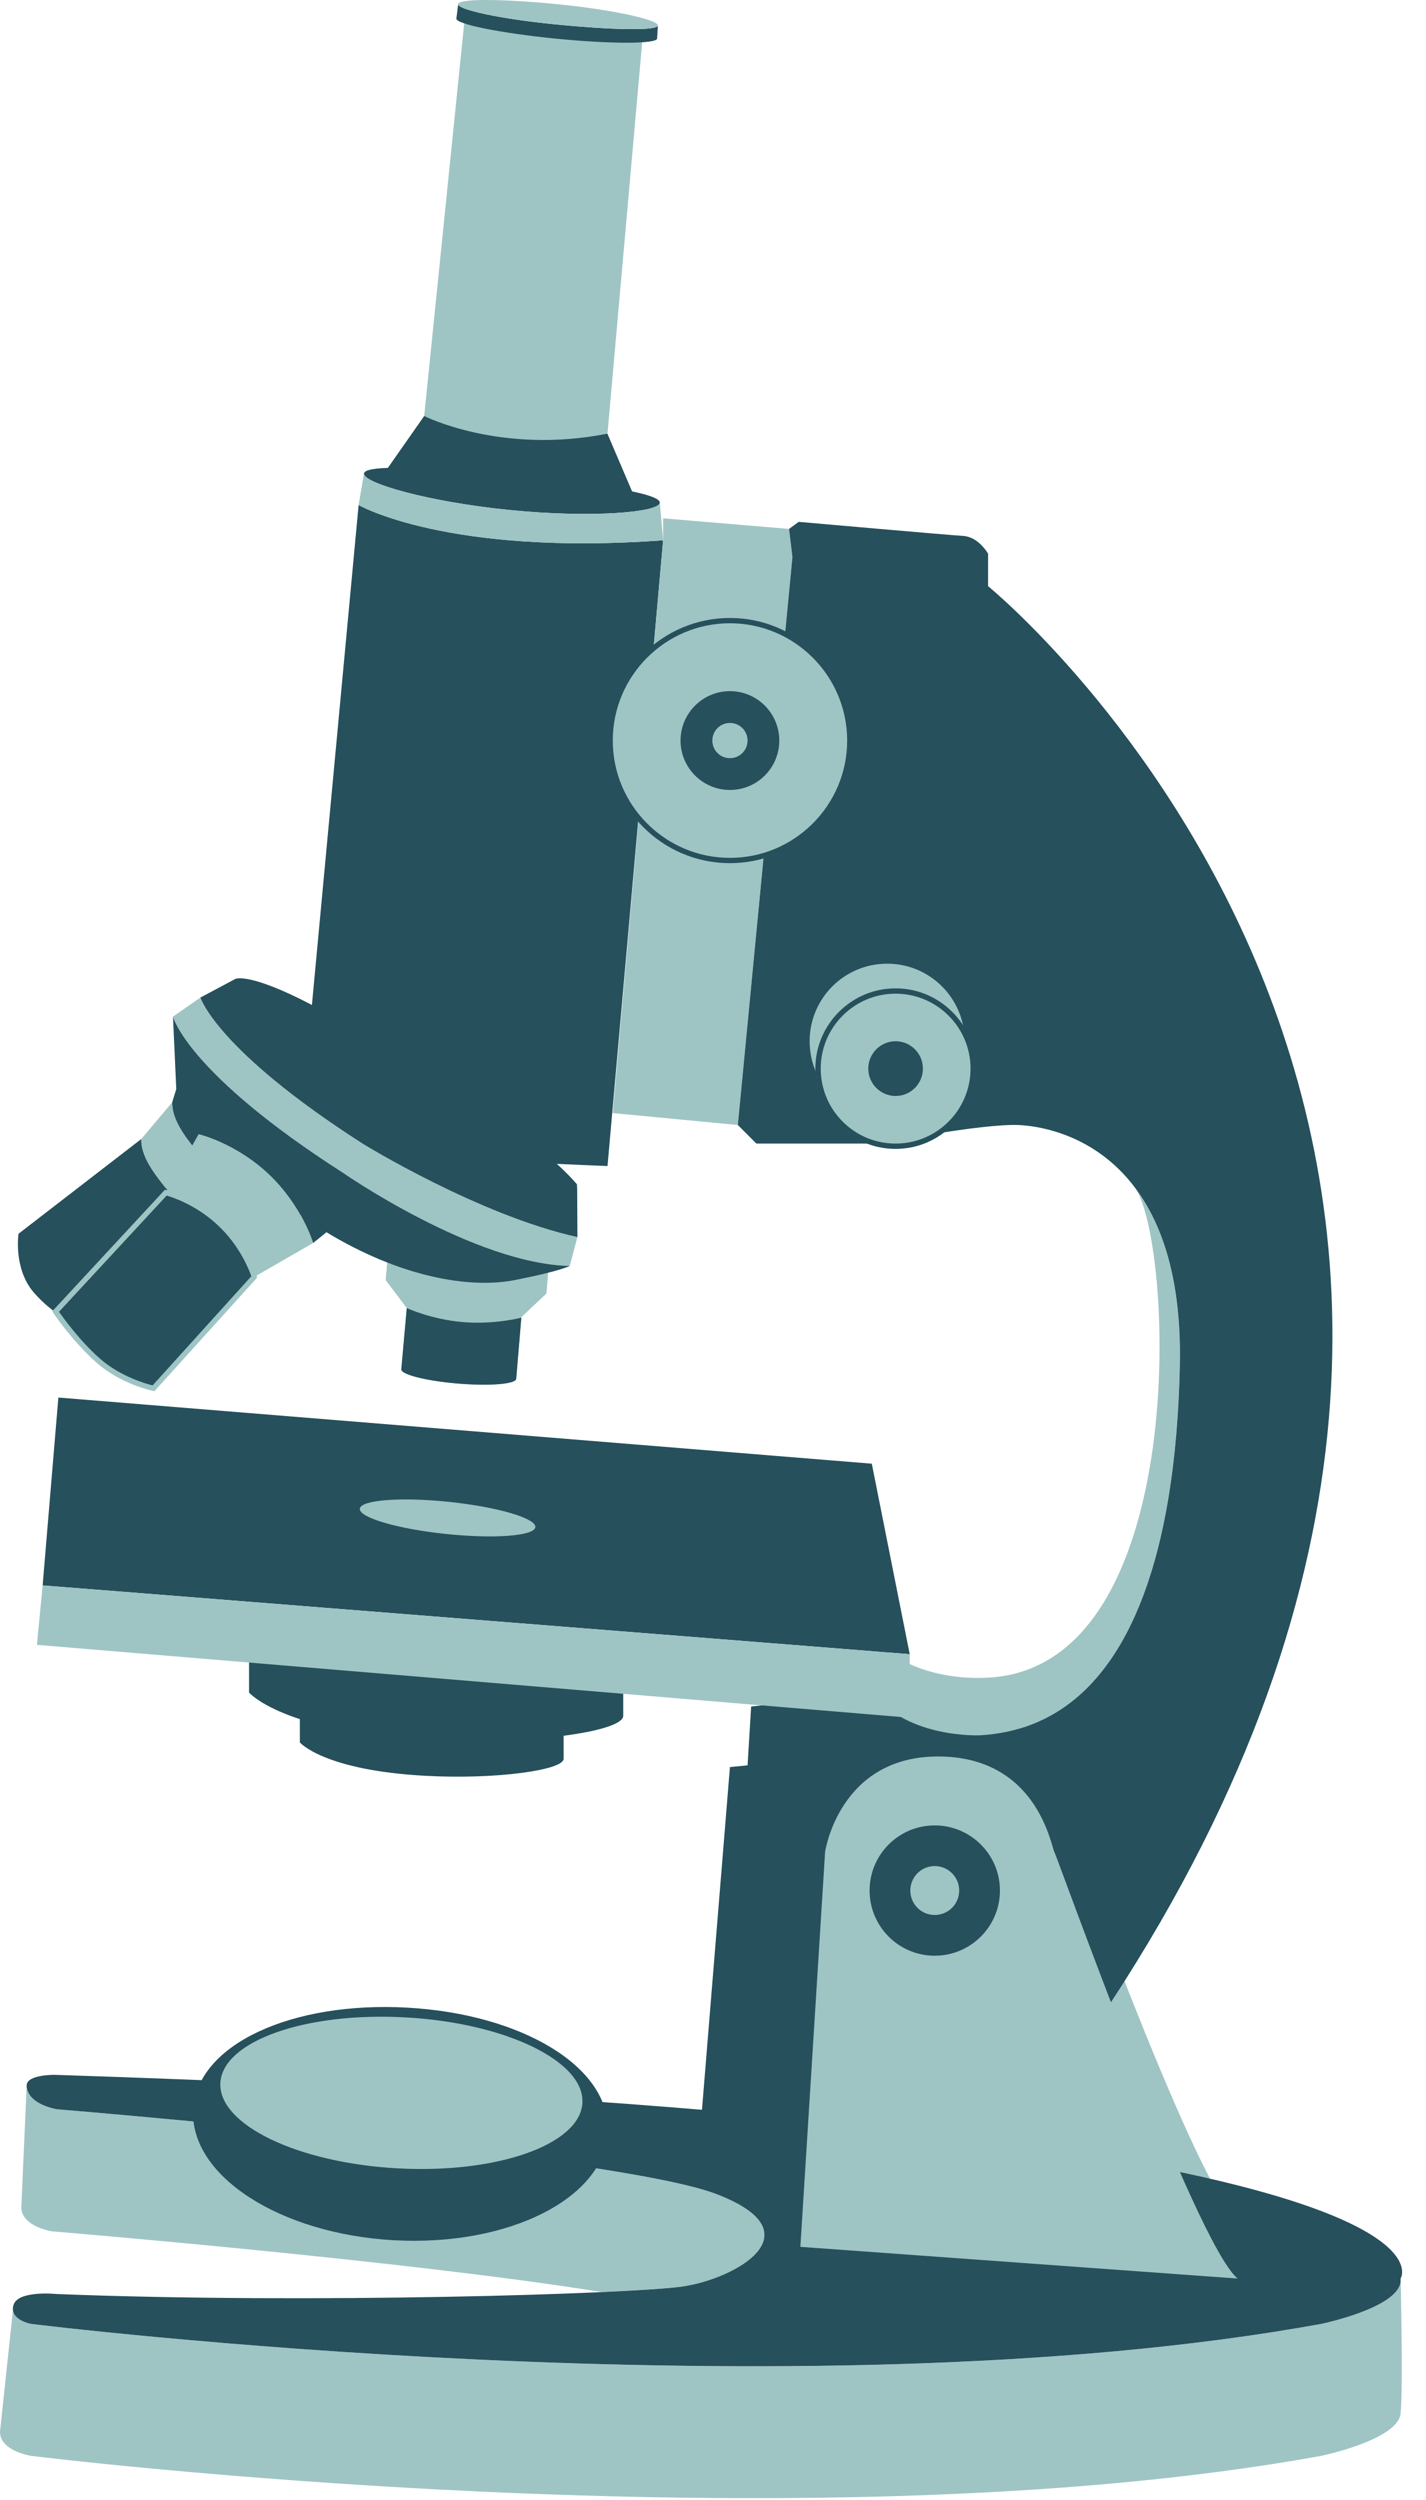 <?xml version="1.0" encoding="UTF-8" standalone="no"?><!DOCTYPE svg PUBLIC "-//W3C//DTD SVG 1.1//EN" "http://www.w3.org/Graphics/SVG/1.1/DTD/svg11.dtd"><svg width="100%" height="100%" viewBox="0 0 238 417" version="1.1" xmlns="http://www.w3.org/2000/svg" xmlns:xlink="http://www.w3.org/1999/xlink" xml:space="preserve" xmlns:serif="http://www.serif.com/" style="fill-rule:evenodd;clip-rule:evenodd;stroke-linejoin:round;stroke-miterlimit:2;"><rect id="Page-6" serif:id="Page 6" x="0" y="0" width="234.017" height="416.667" style="fill:none;"/><clipPath id="_clip1"><rect x="0" y="0" width="234.017" height="416.667"/></clipPath><g clip-path="url(#_clip1)"><g id="content"><path d="M133.215,364.433l4.109,-65.896c-0,0 2.366,-15.879 18.841,-15.879c16.48,-0 18.817,14.708 19.413,15.879c0.587,1.192 23.533,65.317 30.596,71.196l-72.959,-5.3Z" style="fill:#9fc4c4;fill-rule:nonzero;"/><path d="M233.76,380.042c0,-0 0.446,18.083 0,22.508c-0.441,4.408 -13.245,7.063 -13.245,7.063c-87.363,15.875 -215.325,-0 -215.325,-0l-0.184,-0.034c-3.546,-0.733 -5.008,-2.337 -5.008,-3.962l2.254,-21.163c-0.746,2.5 2.938,3.15 2.938,3.15c-0,0 127.962,15.892 215.325,0c-0,0 12.804,-2.641 13.245,-7.046" style="fill:#9fc4c4;fill-rule:nonzero;"/><path d="M189.123,197.705c6.775,7.479 10.438,82.154 -25.533,82.146c0,-0 -12.042,0.587 -17.925,-7.058l0,9.579c5.883,7.65 17.925,7.062 17.925,7.062c25.308,-1.466 32.738,-31.629 33.329,-61.85c0.279,-15.116 -3.4,-24.546 -8.225,-30.416l0.429,0.537Z" style="fill:#9fc4c4;fill-rule:nonzero;"/><path d="M50.045,284.631l-0,5.992c-0,-0 3.966,4.671 21.095,5.571c11.621,0.625 22.93,-0.954 22.93,-2.846l-0,-5.875l-44.025,-2.842Z" style="fill:#25505c;fill-rule:nonzero;"/><path d="M41.565,273.808l0,8.496c0,-0 5.633,6.621 29.925,7.904c16.479,0.875 32.529,-1.346 32.529,-4.029l0,-8.354l-62.454,-4.017Z" style="fill:#25505c;fill-rule:nonzero;"/><path d="M110.673,90.12l-9.279,104.363c-0,-0 -23.863,-0.888 -27.621,-1.771c-3.75,-0.883 -5.967,-6.846 -5.967,-6.846l-0.45,-1.325c-0.421,-1.329 -2.421,-5.308 -5.733,-8.391c-3.317,-3.105 -9.721,-6.855 -9.721,-6.855l7.95,-85.062c0,-0 14.729,8.512 50.821,5.887" style="fill:#25505c;fill-rule:nonzero;"/><path d="M123.145,187.638l9.116,-94.708l-0.566,-4.708l-21.021,-1.771l-0,3.671l-8.404,95.529l20.875,1.987Z" style="fill:#9fc4c4;fill-rule:nonzero;"/><path d="M110.124,83.866c-0.163,1.596 -11.329,2.563 -24.963,1.209c-13.633,-1.35 -24.575,-4.505 -24.412,-6.092c0.141,-1.6 11.354,-1.017 24.983,0.333c13.629,1.354 24.554,2.963 24.392,4.55" style="fill:#25505c;fill-rule:nonzero;"/><path d="M101.355,72.725l5.9,-66.516c-0,-0 -13.529,1.179 -29.704,-3.084l-6.838,67.088c0,-0 12.859,6.046 30.642,2.512" style="fill:#9fc4c4;fill-rule:nonzero;"/><path d="M185.425,333.948c93.788,-143.208 -20.512,-236.179 -20.512,-236.179l-0,-5.425c-0,-0 -1.609,-2.8 -4.109,-2.95c-2.504,-0.15 -27.508,-2.354 -27.508,-2.354l-1.604,1.179l0.566,4.708l-9.112,94.713l3.092,3.1l20.587,-0c0,-0 17.071,-3.38 23.238,-3.092c6.187,0.292 27.545,4.367 26.858,39.937c-0.596,30.221 -8.021,60.384 -33.329,61.846c-0,0 -12.042,0.592 -17.925,-7.058l-20.304,2.258l-0.592,9.809l-2.946,0.291l-4.821,59.075l37.029,11.263l31.392,-31.121Z" style="fill:#25505c;fill-rule:nonzero;"/><path d="M119.487,365.918c-17.075,-6.471 -110.03,-14.121 -110.03,-14.121c-3.541,-0.729 -5.004,-2.337 -5.004,-3.962l-0.896,20.354c0,1.616 1.484,3.233 5.005,3.966c-0,0 59.304,4.884 91.879,10.142c6.554,-0.308 11.312,-0.633 13.446,-0.925c8.829,-1.262 22.646,-8.979 5.6,-15.454" style="fill:#9fc4c4;fill-rule:nonzero;"/><path d="M233.76,380.042c0,-0 16.913,-26.184 -224.608,-33.979c0,-0 -4.7,-0.071 -4.7,1.774c0,1.621 1.463,3.23 5.004,3.963c0,0 92.959,7.65 110.029,14.117c17.046,6.475 3.234,14.195 -5.6,15.454c-8.829,1.25 -61.966,2.921 -104.429,1.25c0,-0 -6.471,-0.671 -7.204,1.833c-0.746,2.5 2.938,3.15 2.938,3.15c-0,0 127.962,15.892 215.325,0c-0,0 12.804,-2.642 13.245,-7.046l0,-0.516Z" style="fill:#25505c;fill-rule:nonzero;"/><path d="M101.436,355.725c-0.608,10.958 -16.6,18.987 -35.704,17.925c-19.104,-1.067 -34.1,-10.8 -33.487,-21.767c0.608,-10.958 16.579,-18.1 35.704,-17.029c19.104,1.046 34.096,9.917 33.487,20.871" style="fill:#25505c;fill-rule:nonzero;"/><path d="M97.205,350.74c-0.388,6.963 -14.221,11.842 -30.905,10.917c-16.683,-0.925 -29.904,-7.304 -29.52,-14.262c0.387,-6.959 14.22,-11.85 30.904,-10.913c16.683,0.913 29.908,7.313 29.521,14.258" style="fill:#9fc4c4;fill-rule:nonzero;"/><path d="M133.582,374.752l4.129,-65.9c-0,-0 2.342,-15.888 18.846,-15.888c16.454,0 18.812,14.704 19.404,15.888c0.592,1.179 23.517,65.304 30.6,71.191l-72.979,-5.291Z" style="fill:#9fc4c4;fill-rule:nonzero;"/><path d="M166.89,315.324c0,6 -4.887,10.871 -10.887,10.871c-6.004,-0 -10.867,-4.871 -10.867,-10.871c0,-6 4.863,-10.863 10.867,-10.863c6,0 10.887,4.863 10.887,10.863" style="fill:#25505c;fill-rule:nonzero;"/><path d="M160.091,315.324c0,2.254 -1.829,4.079 -4.087,4.079c-2.259,-0 -4.071,-1.825 -4.071,-4.079c-0,-2.25 1.812,-4.079 4.071,-4.079c2.258,-0 4.087,1.829 4.087,4.079" style="fill:#9fc4c4;fill-rule:nonzero;"/><path d="M9.741,233.098l-2.625,31.333l144.717,11.471l-6.329,-31.771l-135.763,-11.034Z" style="fill:#25505c;fill-rule:nonzero;"/><path d="M151.831,275.903l0,10.6l-145.671,-12.158l0.959,-9.917" style="fill:#9fc4c4;fill-rule:nonzero;"/><path d="M161.007,173.67c-0,7.154 -5.779,12.95 -12.938,12.95c-7.162,-0 -12.941,-5.796 -12.941,-12.95c-0,-7.142 5.779,-12.938 12.941,-12.938c7.159,0 12.938,5.796 12.938,12.938" style="fill:#9fc4c4;fill-rule:nonzero;"/><path d="M162.41,178.235c0,7.154 -5.779,12.942 -12.937,12.942c-7.142,-0 -12.942,-5.788 -12.942,-12.942c0,-7.15 5.8,-12.946 12.942,-12.946c7.158,0 12.937,5.796 12.937,12.946" style="fill:#9fc4c4;fill-rule:nonzero;"/><path d="M149.471,165.735c-6.896,-0 -12.492,5.604 -12.492,12.5c0,6.9 5.596,12.504 12.492,12.504c6.9,0 12.512,-5.604 12.512,-12.504c0,-6.896 -5.612,-12.5 -12.512,-12.5m-0,25.892c-7.367,-0 -13.388,-6.013 -13.388,-13.392c0,-7.375 6.021,-13.388 13.388,-13.388c7.383,0 13.387,6.013 13.387,13.388c0,7.379 -6.004,13.392 -13.387,13.392" style="fill:#25505c;fill-rule:nonzero;"/><path d="M154.033,178.235c-0,2.517 -2.038,4.563 -4.563,4.563c-2.5,-0 -4.554,-2.046 -4.554,-4.563c-0,-2.521 2.054,-4.567 4.554,-4.567c2.525,0 4.563,2.046 4.563,4.567" style="fill:#25505c;fill-rule:nonzero;"/><path d="M101.375,72.331c-17.8,3.533 -30.579,-2.942 -30.579,-2.942l-6.687,9.542c-0,-0 17.171,7.833 42.087,4.671l-4.821,-11.271Z" style="fill:#25505c;fill-rule:nonzero;"/><path d="M109.676,6.425c-0.083,0.925 -7.671,0.933 -16.925,0.021c-9.258,-0.929 -16.683,-2.425 -16.583,-3.35l0.304,-2.413c-0.1,0.93 7.021,2.475 16.279,3.392c9.254,0.913 16.946,1.104 17.046,0.175l-0.121,2.175Z" style="fill:#25505c;fill-rule:nonzero;"/><path d="M109.798,4.248c-0.1,0.933 -7.791,0.742 -17.05,-0.175c-9.254,-0.917 -16.375,-2.463 -16.275,-3.388c0.08,-0.933 7.367,-0.895 16.621,0.021c9.259,0.913 16.788,2.613 16.704,3.542" style="fill:#9fc4c4;fill-rule:nonzero;"/><path d="M141.821,123.519c0,11.046 -8.95,20.008 -19.996,20.008c-11.05,0 -20.004,-8.962 -20.004,-20.008c0,-11.046 8.954,-20 20.004,-20c11.046,-0 19.996,8.954 19.996,20" style="fill:#9fc4c4;fill-rule:nonzero;"/><path d="M121.826,103.955c-10.787,0 -19.554,8.779 -19.554,19.563c0,10.791 8.767,19.566 19.554,19.566c10.779,0 19.567,-8.775 19.567,-19.566c-0,-10.784 -8.788,-19.563 -19.567,-19.563m0,40.013c-11.275,-0 -20.45,-9.18 -20.45,-20.45c0,-11.271 9.175,-20.446 20.45,-20.446c11.267,-0 20.442,9.175 20.442,20.446c-0,11.27 -9.175,20.45 -20.442,20.45" style="fill:#25505c;fill-rule:nonzero;"/><path d="M130.062,123.519c-0,4.55 -3.684,8.241 -8.238,8.241c-4.537,0 -8.241,-3.691 -8.241,-8.241c-0,-4.55 3.704,-8.242 8.241,-8.242c4.554,0 8.238,3.692 8.238,8.242" style="fill:#25505c;fill-rule:nonzero;"/><path d="M124.772,123.519c0,1.629 -1.321,2.937 -2.946,2.937c-1.633,0 -2.933,-1.308 -2.933,-2.937c-0,-1.629 1.3,-2.938 2.933,-2.938c1.625,0 2.946,1.309 2.946,2.938" style="fill:#9fc4c4;fill-rule:nonzero;"/><path d="M110.124,83.866c-0.163,1.596 -11.329,2.563 -24.963,1.209c-13.633,-1.35 -24.575,-4.505 -24.412,-6.092l-0.896,5.25c-0,-0 14.729,8.512 50.821,5.887l-0.55,-6.254Z" style="fill:#9fc4c4;fill-rule:nonzero;"/><path d="M64.368,213.505l0.408,-4.7c-0.104,1.1 5.837,2.483 13.242,3.1c7.408,0.625 13.47,0.25 13.57,-0.854l-0.387,4.692l-4.188,3.945l0,0.084l-0.858,10.158l0,0.042c-0.079,0.887 -4.433,1.233 -9.721,0.796c-5.312,-0.438 -9.546,-1.517 -9.462,-2.392l0.062,-0.038l0.854,-10.162l-0.062,-0.092l-3.458,-4.579Z" style="fill:#9fc4c4;fill-rule:nonzero;"/><path d="M77.291,220.516c-5.296,-0.438 -9.404,-2.342 -9.404,-2.342l-0.917,10.204c-0.079,0.875 4.154,1.95 9.467,2.388c5.283,0.437 9.637,0.092 9.721,-0.792l0.854,-10.204c-0,0 -4.434,1.188 -9.721,0.746" style="fill:#25505c;fill-rule:nonzero;"/><path d="M23.576,189.978l-20.488,15.804c0,0 -0.875,5.792 2.521,9.758c3.421,3.955 7.267,5.505 8.708,6.05c1.446,0.55 20.755,-18.287 20.755,-18.287c-0,-0 -5.575,-2.85 -7.609,-5.404c-2.016,-2.55 -3.908,-5.117 -3.887,-7.921" style="fill:#25505c;fill-rule:nonzero;"/><path d="M28.743,183.85c-0.02,2.8 1.871,5.363 3.905,7.925c2.016,2.558 7.612,5.392 7.612,5.392l-5.187,6.137c-0,0 -5.575,-2.854 -7.613,-5.404c-2.012,-2.55 -3.904,-5.117 -3.883,-7.921l5.166,-6.129Z" style="fill:#9fc4c4;fill-rule:nonzero;"/><path d="M30.473,178.186c-0.021,2.8 1.871,5.358 3.908,7.925c2.017,2.554 7.588,5.391 7.588,5.391l-1.709,5.667c0,0 -5.595,-2.837 -7.612,-5.392c-2.033,-2.566 -3.925,-5.129 -3.904,-7.929l1.729,-5.662Z" style="fill:#25505c;fill-rule:nonzero;"/><path d="M96.37,206.323c-16.4,-3.621 -35.725,-15.512 -35.725,-15.512c-24.558,-15.717 -27.183,-24.438 -27.183,-24.438" style="fill:#25505c;fill-rule:nonzero;"/><path d="M89.351,254.712c-0.162,1.475 -6.837,1.988 -14.933,1.138c-8.075,-0.842 -14.5,-2.734 -14.363,-4.209c0.163,-1.475 6.834,-1.983 14.934,-1.141c8.075,0.854 14.504,2.737 14.362,4.212" style="fill:#9fc4c4;fill-rule:nonzero;"/><path d="M95.089,211.145c-15.967,-0.358 -37.821,-15.525 -37.821,-15.525c-26.058,-16.679 -28.4,-26.054 -28.4,-26.054l4.596,-3.192c-0,0 2.625,8.721 27.179,24.438c-0,-0 19.329,11.891 35.729,15.512l-1.283,4.821Z" style="fill:#9fc4c4;fill-rule:nonzero;"/><path d="M96.33,198.397l0.041,7.925c-16.4,-3.621 -35.725,-15.509 -35.725,-15.509c-24.558,-15.72 -27.183,-24.441 -27.183,-24.441l5.8,-3.088c-0,0 4.392,-2.475 31.496,15.738c-0,-0 17.596,9.366 25.533,18.5l0.038,0.875Z" style="fill:#25505c;fill-rule:nonzero;"/><path d="M28.87,169.568c-0,-0 2.341,9.371 28.395,26.054c0,0 21.859,15.167 37.825,15.525c0,0 -1.566,0.867 -9.133,2.35c-7.571,1.483 -19.067,-0.458 -31.496,-7.987c-12.408,-7.538 -24.983,-22.575 -24.983,-22.575l-0.608,-13.367Z" style="fill:#25505c;fill-rule:nonzero;"/><path d="M52.263,207.32c-0,0 -1.813,-6.196 -7.363,-11.467c-5.575,-5.27 -11.742,-6.7 -11.742,-6.7l-5.491,9.771c-0,0 4.758,1.113 9.071,5.184c4.32,4.079 5.7,8.866 5.7,8.866l9.825,-5.654Z" style="fill:#9fc4c4;fill-rule:nonzero;"/><path d="M25.61,231.563c0,0 -5.187,-1.091 -9.195,-4.6c-3.967,-3.487 -7.142,-8.208 -7.142,-8.208l18.392,-19.829c-0,-0 4.762,1.112 9.075,5.179c4.316,4.083 5.695,8.871 5.695,8.871l-16.825,18.587Z" style="fill:#25505c;fill-rule:nonzero;"/><path d="M9.847,218.795c0.75,1.07 3.538,4.916 6.871,7.841c3.379,2.963 7.692,4.171 8.75,4.438l16.479,-18.209c-0.346,-0.987 -1.871,-5.004 -5.512,-8.433c-3.621,-3.437 -7.609,-4.729 -8.625,-5.017l-17.963,19.38Zm15.925,13.245l-0.237,-0.054c-0.23,-0.041 -5.375,-1.146 -9.405,-4.687c-3.987,-3.5 -7.183,-8.246 -7.225,-8.288l-0.183,-0.3l18.8,-20.275l0.246,0.054c0.204,0.05 4.921,1.18 9.279,5.288c4.333,4.121 5.754,8.871 5.817,9.075l0.058,0.233l-0.162,0.184l-16.988,18.77Z" style="fill:#9fc4c4;fill-rule:nonzero;"/><path d="M36.56,184.359c0,-0 6.525,1.525 12.446,7.125c5.904,5.583 7.812,12.162 7.812,12.162l-4.554,3.675c0,0 -1.812,-6.2 -7.362,-11.466c-5.579,-5.271 -11.742,-6.705 -11.742,-6.705l3.4,-4.791Z" style="fill:#25505c;fill-rule:nonzero;"/></g></g></svg>